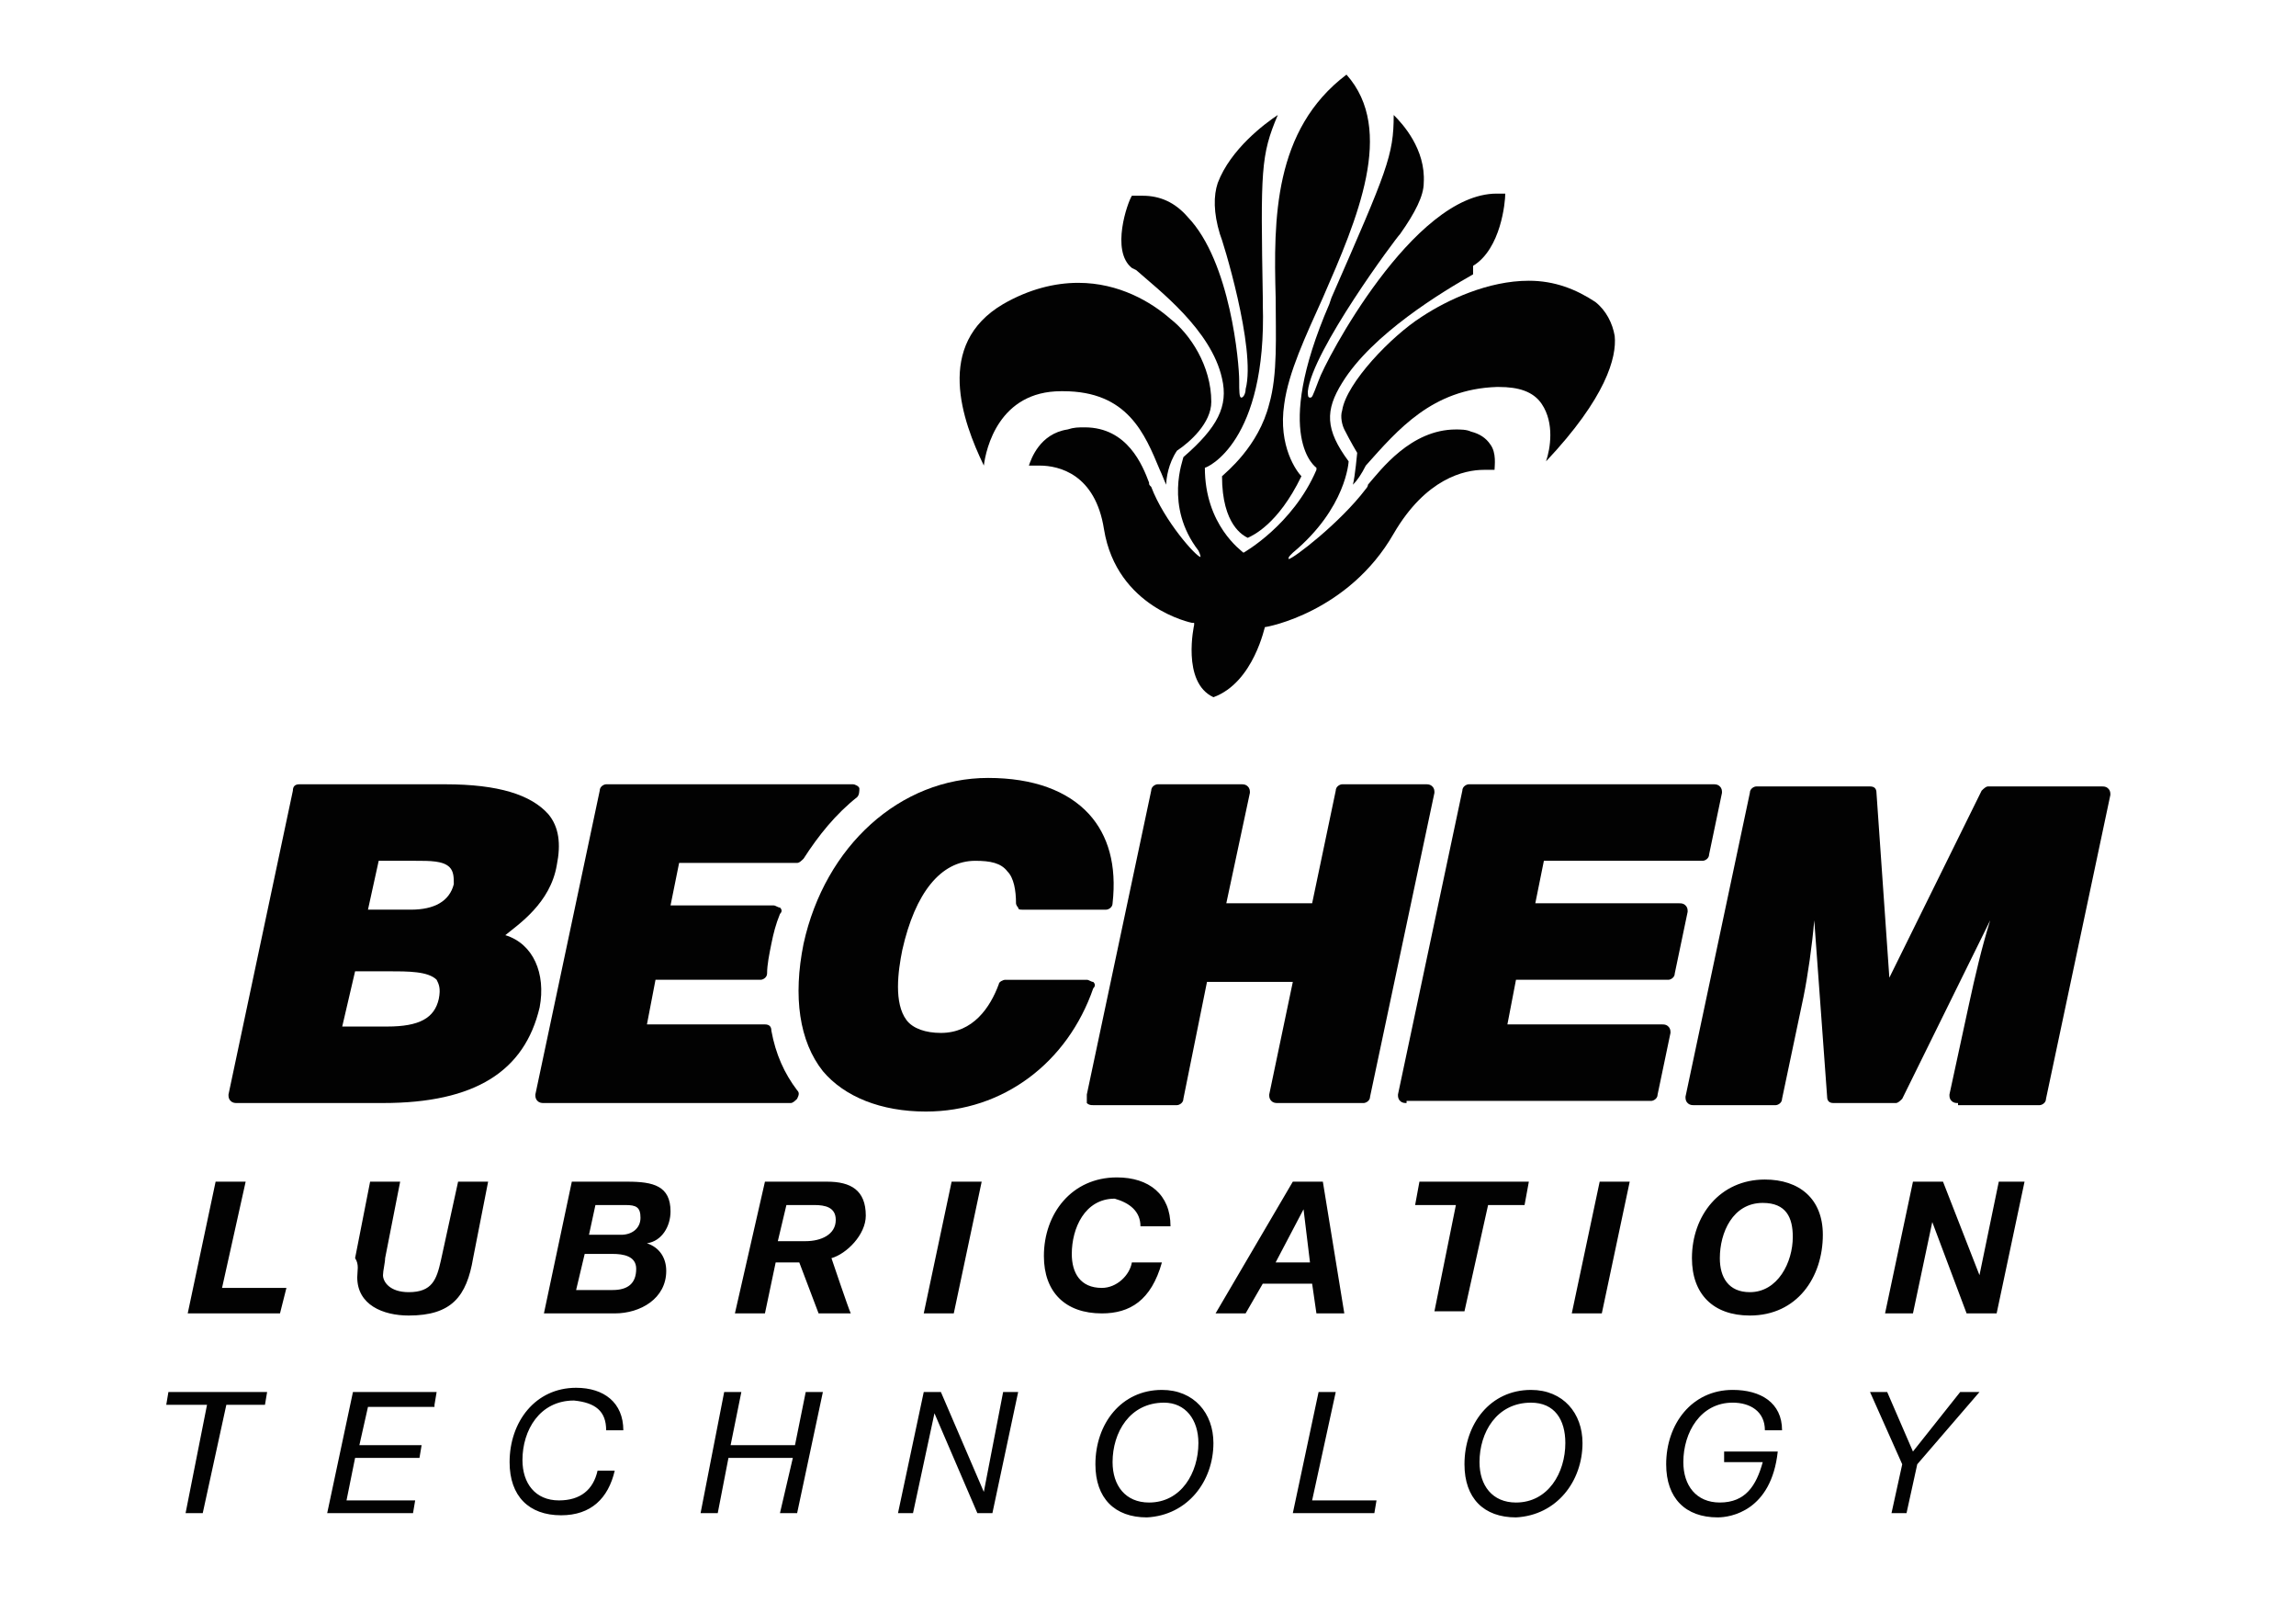 <svg width="172" height="120" viewBox="0 0 172 120" fill="none" xmlns="http://www.w3.org/2000/svg">
<path d="M90.903 52.22C88.491 51.106 89.456 46.809 89.456 46.809V46.65H89.295C89.295 46.65 83.669 45.535 82.704 39.647C82.061 35.509 79.329 34.872 77.882 34.872C77.56 34.872 77.239 34.872 77.078 34.872C77.239 34.395 77.882 32.485 79.972 32.167C80.454 32.008 80.775 32.008 81.258 32.008C84.473 32.008 85.598 34.872 86.08 36.146C86.08 36.305 86.08 36.305 86.241 36.464C87.205 39.01 89.617 41.716 89.938 41.716C89.938 41.716 89.938 41.557 89.777 41.238C87.205 37.896 88.652 34.395 88.652 34.236C91.224 32.008 92.028 30.416 91.546 28.347C90.742 24.687 86.723 21.663 85.116 20.23L84.794 20.071C83.187 18.798 84.473 15.138 84.794 14.66C85.116 14.66 85.276 14.66 85.598 14.66C86.884 14.66 88.009 15.138 88.974 16.252C92.189 19.594 92.832 27.233 92.832 28.506C92.832 29.302 92.832 29.779 92.992 29.779C93.153 29.779 93.314 29.461 93.314 29.143C94.118 26.119 91.546 17.843 91.385 17.525C90.903 15.933 90.903 14.66 91.224 13.705C92.189 11.159 94.761 9.249 95.725 8.612C94.439 11.636 94.439 12.75 94.6 22.299V22.777C94.921 33.122 90.42 35.032 90.26 35.032C90.26 39.329 92.992 41.238 93.153 41.398C93.153 41.398 96.85 39.329 98.618 35.191V35.032C98.618 35.032 95.243 32.803 99.583 22.777L99.744 22.299C103.923 12.75 104.406 11.636 104.406 8.612C105.049 9.249 106.817 11.159 106.656 13.705C106.656 14.66 106.013 15.933 104.888 17.525C104.566 17.843 98.297 26.278 97.975 29.302C97.975 29.62 97.975 29.779 98.136 29.779C98.297 29.779 98.297 29.779 98.779 28.506C99.261 27.074 105.852 14.501 112.121 14.501C112.282 14.501 112.604 14.501 112.764 14.501C112.764 15.138 112.443 18.639 110.353 19.912V20.549C108.103 21.822 102.798 25.005 100.548 28.666C99.261 30.734 99.261 32.167 101.03 34.554C101.03 34.554 100.869 38.055 96.85 41.398C96.529 41.716 96.529 41.716 96.529 41.875C96.85 41.875 100.387 39.169 102.316 36.623C102.316 36.623 102.477 36.464 102.477 36.305C103.441 35.191 105.692 32.167 109.067 32.167C109.389 32.167 109.871 32.167 110.193 32.326C110.835 32.485 111.318 32.803 111.639 33.281C112.121 33.917 111.961 34.872 111.961 35.191C111.8 35.191 111.478 35.191 111.157 35.191C109.71 35.191 106.817 35.827 104.406 39.965C101.03 45.854 94.921 46.968 94.761 46.968C94.761 46.809 93.957 51.106 90.903 52.22Z" fill="#020202"/>
<path d="M93.474 40.283C93.152 40.124 91.545 39.328 91.545 35.668C91.866 35.35 94.278 33.44 95.081 30.257C95.724 28.029 95.564 25.164 95.564 22.299C95.403 16.411 95.403 9.726 100.868 5.588C104.566 9.726 101.672 16.411 99.1 22.299C97.814 25.164 96.528 27.869 96.207 30.257C95.724 33.44 97.171 35.35 97.493 35.668C95.724 39.328 93.795 40.124 93.474 40.283Z" fill="#020202"/>
<path d="M87.365 36.303C87.205 35.985 87.044 35.508 86.883 35.189C85.758 32.484 84.472 29.301 79.65 29.301H79.489C74.827 29.301 73.862 33.598 73.702 34.871C72.094 31.529 70.004 25.799 75.148 22.776C77.078 21.662 79.007 21.184 80.775 21.184C83.829 21.184 86.24 22.616 87.687 23.89C89.134 25.004 90.741 27.391 90.741 30.096C90.741 31.688 89.134 33.12 88.169 33.757C87.526 34.712 87.365 35.826 87.365 36.303Z" fill="#020202"/>
<path d="M101.351 36.305C101.512 35.669 101.672 33.918 101.672 33.918C101.672 33.918 101.19 33.122 100.708 32.167C100.547 31.849 100.386 31.212 100.547 30.735C100.869 28.666 104.244 25.165 106.495 23.732C108.424 22.459 111.478 21.027 114.532 21.027C116.461 21.027 118.069 21.663 119.515 22.618C120.319 23.255 120.801 24.21 120.962 25.165C121.123 26.756 120.319 29.78 115.818 34.555C116.14 33.6 116.461 31.69 115.497 30.258C114.854 29.303 113.728 28.984 112.282 28.984H112.121C107.299 29.143 104.727 32.167 102.315 34.873C101.994 35.51 101.672 35.987 101.351 36.305Z" fill="#020202"/>
<path d="M69.361 83.253C65.985 83.253 63.252 82.139 61.645 80.229C59.877 78.001 59.394 74.658 60.198 70.68C61.806 63.359 67.432 58.266 74.022 58.266C77.398 58.266 79.97 59.221 81.578 60.971C83.025 62.563 83.668 64.791 83.346 67.656C83.346 67.974 83.025 68.133 82.864 68.133H76.594C76.434 68.133 76.273 68.133 76.273 67.974C76.112 67.815 76.112 67.656 76.112 67.656C76.112 66.701 75.951 65.746 75.469 65.269C74.987 64.632 74.183 64.473 73.058 64.473C70.486 64.473 68.557 66.86 67.593 71.157C67.271 72.749 66.95 75.136 67.914 76.409C68.396 77.046 69.361 77.364 70.486 77.364C72.897 77.364 74.183 75.454 74.826 73.704C74.826 73.544 75.148 73.385 75.308 73.385H81.417C81.578 73.385 81.739 73.544 81.899 73.544C82.06 73.704 82.06 73.863 81.899 74.022C79.97 79.592 75.148 83.253 69.361 83.253Z" fill="#020202"/>
<path d="M146.681 82.616C146.52 82.616 146.359 82.616 146.199 82.457C146.038 82.298 146.038 82.139 146.038 81.98L147.485 75.295C147.967 73.067 148.449 70.998 149.092 68.929L142.501 82.298C142.341 82.457 142.18 82.616 142.019 82.616H137.357C137.036 82.616 136.875 82.457 136.875 82.139L135.911 68.929C135.75 70.839 135.428 73.067 135.107 74.659L133.499 82.298C133.499 82.616 133.178 82.775 133.017 82.775H126.909C126.748 82.775 126.587 82.775 126.426 82.616C126.266 82.457 126.266 82.298 126.266 82.139L131.088 59.38C131.088 59.062 131.41 58.903 131.57 58.903H140.09C140.412 58.903 140.572 59.062 140.572 59.38L141.537 73.226L148.449 59.221C148.61 59.062 148.771 58.903 148.931 58.903H157.451C157.612 58.903 157.773 58.903 157.933 59.062C158.094 59.221 158.094 59.38 158.094 59.539L153.272 82.298C153.272 82.616 152.95 82.775 152.789 82.775H146.681V82.616Z" fill="#020202"/>
<path d="M105.369 82.615C105.208 82.615 105.047 82.615 104.886 82.456C104.726 82.297 104.726 82.138 104.726 81.978L109.548 59.22C109.548 58.902 109.87 58.742 110.03 58.742H128.356C128.516 58.742 128.677 58.742 128.838 58.902C128.999 59.061 128.999 59.22 128.999 59.379L128.034 63.994C128.034 64.313 127.713 64.472 127.552 64.472H115.657L115.014 67.655H125.784C125.944 67.655 126.105 67.655 126.266 67.814C126.427 67.973 126.427 68.132 126.427 68.291L125.462 72.907C125.462 73.225 125.141 73.384 124.98 73.384H113.567L112.924 76.727H124.498C124.659 76.727 124.819 76.727 124.98 76.886C125.141 77.045 125.141 77.204 125.141 77.363L124.176 81.978C124.176 82.297 123.855 82.456 123.694 82.456H105.369V82.615Z" fill="#020202"/>
<path d="M95.724 82.615C95.563 82.615 95.402 82.615 95.241 82.456C95.081 82.297 95.081 82.138 95.081 81.978L96.849 73.543H90.419L88.651 82.297C88.651 82.615 88.329 82.774 88.168 82.774H81.899C81.739 82.774 81.578 82.774 81.417 82.615C81.417 82.297 81.417 82.138 81.417 81.978L86.24 59.22C86.24 58.902 86.561 58.742 86.722 58.742H92.991C93.152 58.742 93.312 58.742 93.473 58.902C93.634 59.061 93.634 59.22 93.634 59.379L91.866 67.655H98.296L100.064 59.22C100.064 58.902 100.385 58.742 100.546 58.742H106.815C106.976 58.742 107.137 58.742 107.298 58.902C107.458 59.061 107.458 59.22 107.458 59.379L102.636 82.138C102.636 82.456 102.314 82.615 102.154 82.615H95.724Z" fill="#020202"/>
<path d="M40.748 82.615C40.587 82.615 40.426 82.615 40.265 82.456C40.105 82.297 40.105 82.138 40.105 81.978L44.927 59.22C44.927 58.902 45.248 58.742 45.409 58.742H63.895C64.056 58.742 64.378 58.902 64.378 59.061C64.378 59.22 64.378 59.538 64.217 59.697C62.609 60.971 61.323 62.562 60.198 64.313C60.037 64.472 59.877 64.631 59.716 64.631H50.875L50.232 67.814H57.948C58.108 67.814 58.269 67.973 58.43 67.973C58.591 68.132 58.591 68.291 58.43 68.451C58.108 69.246 57.948 69.883 57.787 70.679C57.626 71.475 57.465 72.27 57.465 72.907C57.465 73.225 57.144 73.384 56.983 73.384H49.106L48.464 76.727H57.305C57.626 76.727 57.787 76.886 57.787 77.204C58.108 78.955 58.751 80.387 59.716 81.66C59.877 81.819 59.877 81.978 59.716 82.297C59.555 82.456 59.394 82.615 59.234 82.615H40.748Z" fill="#020202"/>
<path d="M33.996 66.222C33.674 67.496 32.549 68.132 30.781 68.132H27.566L28.37 64.472H31.102C32.228 64.472 33.192 64.472 33.674 64.949C33.996 65.268 33.996 65.745 33.996 66.222ZM32.871 74.817C32.549 76.249 31.424 76.886 29.013 76.886H25.637L26.601 72.748H29.013C30.62 72.748 32.067 72.748 32.71 73.384C32.871 73.703 33.031 74.021 32.871 74.817ZM41.712 64.79C42.033 63.199 41.873 61.925 41.069 60.971C39.783 59.538 37.372 58.742 33.353 58.742H22.422C22.1 58.742 21.94 58.902 21.94 59.22L17.117 81.978C17.117 82.138 17.117 82.297 17.278 82.456C17.439 82.615 17.599 82.615 17.76 82.615H28.691C35.603 82.615 39.301 80.228 40.426 75.453C40.908 72.907 39.944 70.679 37.854 70.042C38.818 69.246 41.23 67.655 41.712 64.79Z" fill="#020202"/>
<path d="M21.457 96.462H16.634L18.403 88.505H16.152L14.062 98.372H20.975L21.457 96.462ZM35.442 94.234L36.567 88.505H34.317L33.031 94.393C32.709 95.826 32.388 96.781 30.62 96.781C29.173 96.781 28.691 95.985 28.691 95.507C28.691 95.189 28.851 94.552 28.851 94.234L29.977 88.505H27.726L26.601 94.234C26.922 94.712 26.762 95.189 26.762 95.666C26.762 97.735 28.691 98.531 30.62 98.531C33.835 98.531 34.96 97.099 35.442 94.234ZM47.981 91.21C47.981 92.006 47.338 92.483 46.534 92.483H44.123L44.605 90.255H46.855C47.659 90.255 47.981 90.414 47.981 91.21ZM43.801 93.916H45.891C46.695 93.916 47.659 94.075 47.659 95.03C47.659 96.144 47.016 96.621 45.891 96.621H43.158L43.801 93.916ZM50.231 90.733C50.231 88.823 48.945 88.505 47.016 88.505H42.837L40.747 98.372H46.052C47.981 98.372 49.91 97.258 49.91 95.189C49.91 94.234 49.427 93.438 48.463 93.12C49.588 92.961 50.231 91.847 50.231 90.733ZM62.609 91.369C62.609 92.483 61.484 92.961 60.358 92.961H58.269L58.912 90.255H61.001C61.805 90.255 62.609 90.414 62.609 91.369ZM64.859 91.051C64.859 89.141 63.734 88.505 61.966 88.505H57.304L55.054 98.372H57.304L58.108 94.552H59.876L61.323 98.372H63.734C63.573 98.054 62.287 94.234 62.287 94.234C63.413 93.916 64.859 92.483 64.859 91.051ZM71.45 98.372L73.54 88.505H71.289L69.2 98.372H71.45ZM85.435 91.847H87.686C87.686 89.46 86.078 88.186 83.667 88.186C80.291 88.186 78.201 90.892 78.201 94.075C78.201 96.781 79.809 98.372 82.542 98.372C84.632 98.372 86.239 97.417 87.043 94.552H84.792C84.632 95.507 83.667 96.462 82.542 96.462C80.934 96.462 80.291 95.348 80.291 93.916C80.291 92.006 81.256 89.778 83.506 89.778C84.632 90.096 85.435 90.733 85.435 91.847ZM98.135 94.552H95.562L97.652 90.573L98.135 94.552ZM98.617 98.372H100.706L99.099 88.505H96.848L91.061 98.372H93.312L94.598 96.144H98.295L98.617 98.372ZM114.209 90.255L114.531 88.505H106.333L106.011 90.255H109.065L107.458 98.213H109.708L111.477 90.255H114.209ZM119.996 98.372L122.086 88.505H119.836L117.746 98.372H119.996ZM134.303 92.642C134.303 94.552 133.178 96.781 131.088 96.781C129.481 96.781 128.838 95.666 128.838 94.234C128.838 92.324 129.802 90.096 132.053 90.096C133.821 90.096 134.303 91.21 134.303 92.642ZM136.554 92.483C136.554 89.778 134.785 88.345 132.213 88.345C128.838 88.345 126.748 91.051 126.748 94.234C126.748 96.94 128.355 98.531 131.088 98.531C134.625 98.531 136.554 95.666 136.554 92.483ZM151.664 88.505H149.735L148.288 95.507L145.556 88.505H143.305L141.215 98.372H143.305L144.752 91.528L147.324 98.372H149.574L151.664 88.505Z" fill="#020202"/>
<path d="M19.85 105.216L20.01 104.261H12.616L12.455 105.216H15.509L13.902 113.332H15.188L16.956 105.216H19.85ZM32.549 105.216L32.709 104.261H26.44L24.511 113.332H30.941L31.102 112.378H25.958L26.601 109.194H31.424L31.584 108.24H26.922L27.566 105.375H32.549V105.216ZM45.409 107.126H46.695C46.695 105.057 45.248 103.943 43.158 103.943C40.104 103.943 38.175 106.489 38.175 109.513C38.175 112.059 39.622 113.492 42.033 113.492C44.283 113.492 45.569 112.218 46.052 110.149H44.766C44.444 111.582 43.48 112.378 41.872 112.378C40.104 112.378 39.139 111.104 39.139 109.354C39.139 107.126 40.425 104.897 42.998 104.897C44.605 105.057 45.409 105.693 45.409 107.126ZM59.715 113.332L61.644 104.261H60.358L59.555 108.24H54.732L55.536 104.261H54.25L52.482 113.332H53.768L54.571 109.194H59.394L58.429 113.332H59.715ZM74.344 113.332L76.273 104.261H75.147L73.701 111.741L70.486 104.261H69.2L67.271 113.332H68.396L70.003 105.852L73.218 113.332H74.344ZM89.776 108.08C89.776 110.309 88.49 112.537 86.078 112.537C84.31 112.537 83.346 111.263 83.346 109.513C83.346 107.285 84.632 105.057 87.204 105.057C88.811 105.057 89.776 106.33 89.776 108.08ZM90.901 108.08C90.901 105.852 89.454 104.102 87.043 104.102C83.989 104.102 82.06 106.648 82.06 109.672C82.06 112.218 83.506 113.651 85.918 113.651C88.972 113.492 90.901 110.945 90.901 108.08ZM103.118 112.378H98.295L100.064 104.261H98.778L96.849 113.332H102.957L103.118 112.378ZM117.264 108.08C117.264 110.309 115.978 112.537 113.566 112.537C111.798 112.537 110.834 111.263 110.834 109.513C110.834 107.285 112.12 105.057 114.692 105.057C116.46 105.057 117.264 106.33 117.264 108.08ZM118.55 108.08C118.55 105.852 117.103 104.102 114.692 104.102C111.637 104.102 109.708 106.648 109.708 109.672C109.708 112.218 111.155 113.651 113.566 113.651C116.621 113.492 118.55 110.945 118.55 108.08ZM148.288 104.261H146.842L143.305 108.717L141.376 104.261H140.09L142.501 109.672L141.698 113.332H142.823L143.627 109.672L148.288 104.261Z" fill="#020202"/>
<path d="M132.213 107.125H133.499C133.499 105.056 131.891 104.101 129.802 104.101C126.747 104.101 124.818 106.648 124.818 109.672C124.818 112.218 126.265 113.65 128.676 113.65C129.641 113.65 132.695 113.173 133.177 108.717C132.213 108.717 129.159 108.717 129.159 108.717V109.512H132.052C131.57 111.263 130.766 112.536 128.837 112.536C127.069 112.536 126.104 111.263 126.104 109.512C126.104 107.284 127.39 105.056 129.802 105.056C131.088 105.056 132.213 105.693 132.213 107.125Z" fill="#020202"/>
</svg>

